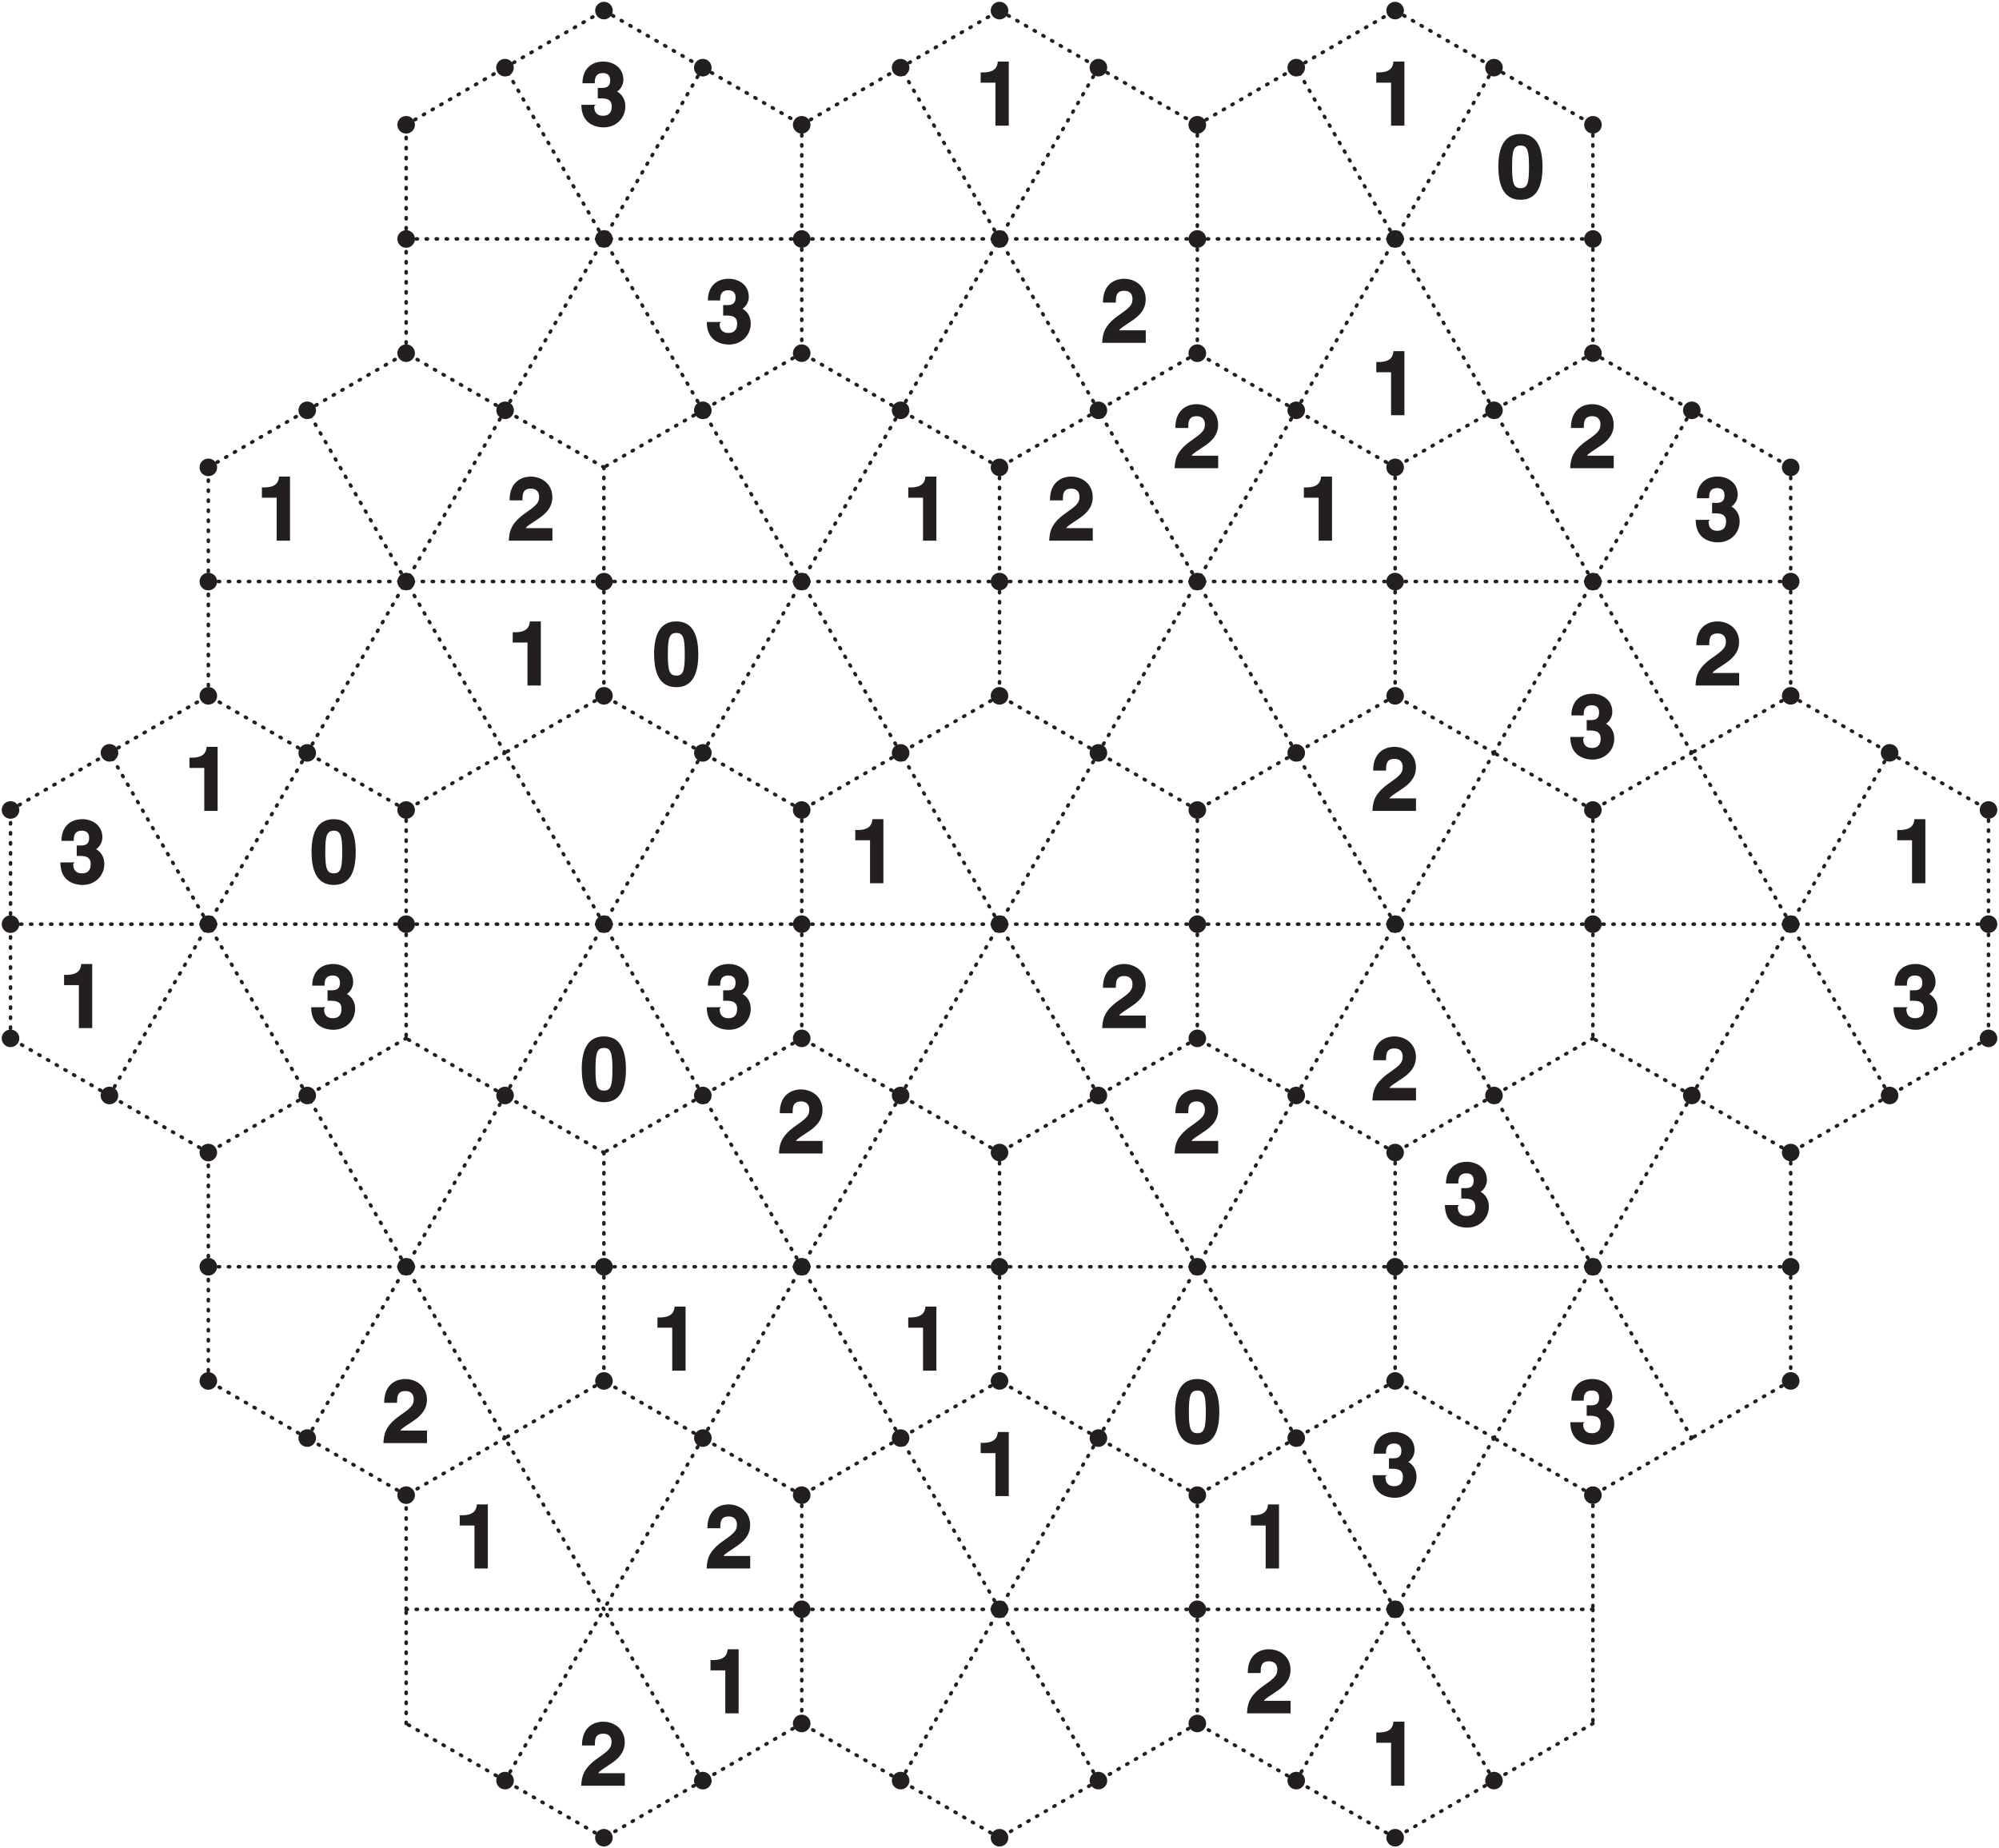 <svg xmlns="http://www.w3.org/2000/svg" xmlns:xlink="http://www.w3.org/1999/xlink" width="425.51" height="393.41" viewBox="0 0 319.134 295.06"><rect x="0" y="0" width="319.134" height="295.06" fill="#808080" stroke="none"/><defs><symbol overflow="visible" id="b"><path d="M2.98-4.36c.93 0 2.16-.08 2.16 1.28 0 1.11-.6 1.5-1.39 1.5-1.33 0-1.4-1.06-1.4-1.51l.23-.24H.3C.3-.06 2.9.27 3.84.27c2 0 3.47-1.46 3.47-3.35 0-1.69-1.22-2.36-1.5-2.44v.2a2.33 2.33 0 0 0 1.19-2c0-2.1-1.83-2.91-3.16-2.91C1.6-10.23.47-8.75.47-6.77h1.97c0-.46-.06-1.62 1.28-1.62 1.08 0 1.17.78 1.17 1.16 0 1.28-1 1.2-1.6 1.2h-.38v1.67zm0 0"/></symbol><symbol overflow="visible" id="c"><path d="M.97-6.86h2.28V0h2.13v-10.23H3.63c-.07.89-.49 1.73-2.38 1.73H.89v1.64zm0 0"/></symbol><symbol overflow="visible" id="d"><path d="M2.45-6.56c.02-.74-.01-1.75 1.36-1.75.96 0 1.3.64 1.3 1.3 0 1.12-.69 1.53-2.49 2.82C.48-2.6.35-1.29.27 0h6.96v-2H2.98c.16-.33.82-.69 2.15-1.6.96-.67 2.09-1.63 2.09-3.35 0-2.02-1.58-3.28-3.49-3.28-.89 0-3.34.42-3.34 3.8h2.06zm0 0"/></symbol><symbol overflow="visible" id="e"><path d="M.36-4.98C.36-1.48 1.56.27 3.9.27c2.34 0 3.51-1.75 3.51-5.25 0-3.49-1.17-5.25-3.51-5.25-2.35 0-3.55 1.76-3.55 5.25zm2.19 0c0-2.57.23-3.41 1.36-3.41 1.1 0 1.34.84 1.34 3.4 0 2.58-.23 3.41-1.34 3.41-1.13 0-1.36-.83-1.36-3.4zm0 0"/></symbol><clipPath id="a"><path d="M0 0h319.13v295.06H0zm0 0"/></clipPath></defs><g clip-path="url(#a)"><path d="M0 0h319.14v295.06H0zm0 0" fill="#fff"/></g><path d="M96.41 38.14L80.62 10.8M80.62 10.8l15.8-9.12M96.41 1.68l15.8 9.11M112.2 10.8L96.41 38.13M112.2 10.8L128 19.9M128 19.91v18.23M128 38.14H96.4M128 38.14v18.23M128 56.37l-15.8 9.12M112.2 65.49L96.41 38.14M112.2 65.49L96.41 74.6M96.41 74.6L80.62 65.5M80.62 65.49l15.8-27.35M80.62 65.49l-15.78-9.12M64.84 56.37V38.14M64.84 38.14H96.4M64.84 38.14V19.91M64.84 19.91l15.78-9.12M159.57 38.14L143.78 10.8M143.78 10.8l15.79-9.12M159.57 1.68l15.79 9.11M175.36 10.8l-15.79 27.34M175.36 10.8l15.79 9.11M191.15 19.91v18.23M191.15 38.14h-31.58M191.15 38.14v18.23M191.15 56.37l-15.8 9.12M175.36 65.49l-15.79-27.35M175.36 65.49l-15.79 9.11M159.57 74.6l-15.79-9.11M143.78 65.49l15.79-27.35M143.78 65.49L128 56.37M128 38.14h31.57M128 19.91l15.78-9.12M222.73 38.14l-15.8-27.35M206.94 10.8l15.79-9.12M222.73 1.68l15.78 9.11M238.51 10.8l-15.78 27.34M238.51 10.8l15.8 9.11M254.3 19.91v18.23M254.3 38.14h-31.57M254.3 38.14v18.23M254.3 56.37l-15.79 9.12M238.51 65.49l-15.78-27.35M238.51 65.49l-15.78 9.11M222.73 74.6l-15.8-9.11M206.94 65.49l15.79-27.35M206.94 65.49l-15.8-9.12M191.15 38.14h31.58M191.15 19.91l15.79-9.12M64.84 92.83L49.05 65.5M49.05 65.49l15.79-9.12M80.62 65.49L64.84 92.83M96.41 74.6v18.23M96.41 92.83H64.84M96.41 92.83v18.24M96.41 111.07l-15.79 9.11M80.62 120.18L64.84 92.83M80.62 120.18l-15.78 9.12M64.84 129.3l-15.79-9.12M49.05 120.18l15.79-27.35M49.05 120.18l-15.79-9.11M33.26 111.07V92.83M33.26 92.83h31.58M33.26 92.83V74.6M33.26 74.6l15.8-9.11M128 92.83L112.2 65.5M143.78 65.49L128 92.83M159.57 74.6v18.23M159.57 92.83h-31.58M159.57 92.83v18.24M159.57 111.07l-15.79 9.11M143.78 120.18L128 92.83M143.78 120.18L128 129.3M128 129.3l-15.8-9.12M112.2 120.18L128 92.83M112.2 120.18l-15.79-9.11M96.41 92.83H128M191.15 92.83l-15.8-27.34M206.94 65.49l-15.8 27.34M222.73 74.6v18.23M222.73 92.83h-31.58M222.73 92.83v18.24M222.73 111.07l-15.8 9.11M206.94 120.18l-15.8-27.35M206.94 120.18l-15.8 9.12M191.15 129.3l-15.8-9.12M175.36 120.18l15.79-27.35M175.36 120.18l-15.79-9.11M159.57 92.83h31.58M254.3 92.83L238.51 65.5M254.3 56.37l15.79 9.12M270.09 65.49L254.3 92.83M270.09 65.49l15.79 9.11M285.88 74.6v18.23M285.88 92.83H254.3M285.88 92.83v18.24M285.88 111.07l-15.79 9.11M270.09 120.18L254.3 92.83M270.09 120.18l-15.79 9.12M254.3 129.3l-15.79-9.12M238.51 120.18l15.8-27.35M238.51 120.18l-15.78-9.11M222.73 92.83h31.57M33.26 147.53l-15.79-27.35M17.47 120.18l15.8-9.11M49.05 120.18l-15.79 27.35M64.84 129.3v18.23M64.84 147.53H33.26M64.84 147.53v18.23M64.84 165.76l-15.79 9.12M49.05 174.88l-15.79-27.35M49.05 174.88l-15.79 9.1M33.26 183.99l-15.79-9.11M17.47 174.88l15.8-27.35M17.47 174.88l-15.79-9.12M1.68 165.76v-18.23M1.68 147.53h31.58M1.68 147.53V129.3M1.68 129.3l15.8-9.12M96.41 147.53l-15.79-27.35M112.2 120.18l-15.79 27.35M128 129.3v18.23M128 147.53H96.4M128 147.53v18.23M128 165.76l-15.8 9.12M112.2 174.88l-15.79-27.35M112.2 174.88l-15.79 9.1M96.41 183.99l-15.79-9.11M80.62 174.88l15.8-27.35M80.62 174.88l-15.78-9.12M64.84 147.53H96.4M159.57 147.53l-15.79-27.35M175.36 120.18l-15.79 27.35M191.15 129.3v18.23M191.15 147.53h-31.58M191.15 147.53v18.23M191.15 165.76l-15.8 9.12M175.36 174.88l-15.79-27.35M175.36 174.88l-15.79 9.1M159.57 183.99l-15.79-9.11M143.78 174.88l15.79-27.35M143.78 174.88L128 165.76M128 147.53h31.57M222.73 147.53l-15.8-27.35M238.51 120.18l-15.78 27.35M254.3 129.3v18.23M254.3 147.53h-31.57M254.3 147.53v18.23M254.3 165.76l-15.79 9.12M238.51 174.88l-15.78-27.35M238.51 174.88l-15.78 9.1M222.73 183.99l-15.8-9.11M206.94 174.88l15.79-27.35M206.94 174.88l-15.8-9.12M191.15 147.53h31.58M285.88 147.53l-15.79-27.35M285.88 111.07l15.79 9.11M301.67 120.18l-15.8 27.35M301.67 120.18l15.79 9.12M317.46 129.3v18.23M317.46 147.53h-31.58M317.46 147.53v18.23M317.46 165.76l-15.8 9.12M301.67 174.88l-15.8-27.35M301.67 174.88l-15.8 9.1M285.88 183.99l-15.79-9.11M270.09 174.88l15.79-27.35M270.09 174.88l-15.79-9.12M254.3 147.53h31.58M64.84 202.22l-15.79-27.34M80.62 174.88l-15.78 27.34M96.41 183.99v18.23M96.41 202.22H64.84M96.41 202.22v18.23M96.41 220.45l-15.79 9.12M80.62 229.57l-15.78-27.35M80.62 229.57l-15.78 9.11M64.84 238.68l-15.79-9.11M49.05 229.57l15.79-27.35M49.05 229.57l-15.79-9.12M33.26 220.45v-18.23M33.26 202.22h31.58M33.26 202.22V184M128 202.22l-15.8-27.34M143.78 174.88L128 202.22M159.57 183.99v18.23M159.57 202.22h-31.58M159.57 202.22v18.23M159.57 220.45l-15.79 9.12M143.78 229.57L128 202.22M143.78 229.57L128 238.68M128 238.68l-15.8-9.11M112.2 229.57l15.8-27.35M112.2 229.57l-15.79-9.12M96.41 202.22H128M191.15 202.22l-15.8-27.34M206.94 174.88l-15.8 27.34M222.73 183.99v18.23M222.73 202.22h-31.58M222.73 202.22v18.23M222.73 220.45l-15.8 9.12M206.94 229.57l-15.8-27.35M206.94 229.57l-15.8 9.11M191.15 238.68l-15.8-9.11M175.36 229.57l15.79-27.35M175.36 229.57l-15.79-9.12M159.57 202.22h31.58M254.3 202.22l-15.79-27.34M270.09 174.88l-15.79 27.34M285.88 183.99v18.23M285.88 202.22H254.3M285.88 202.22v18.23M285.88 220.45l-15.79 9.12M270.09 229.57l-15.79-27.35M270.09 229.57l-15.79 9.11M254.3 238.68l-15.79-9.11M238.51 229.57l15.8-27.35M238.51 229.57l-15.78-9.12M222.73 202.22h31.57M96.41 256.91l-15.79-27.34M112.2 229.57L96.41 256.9M128 238.68v18.23M128 256.91H96.4M128 256.91v18.23M128 275.14l-15.8 9.12M112.2 284.26l-15.79-27.35M112.2 284.26l-15.79 9.12M96.41 293.38l-15.79-9.12M80.62 284.26l15.8-27.35M80.62 284.26l-15.78-9.12M64.84 275.14v-18.23M64.84 256.91H96.4M64.84 256.91v-18.23M159.57 256.91l-15.79-27.34M175.36 229.57l-15.79 27.34M191.15 238.68v18.23M191.15 256.91h-31.58M191.15 256.91v18.23M191.15 275.14l-15.8 9.12M175.36 284.26l-15.79-27.35M175.36 284.26l-15.79 9.12M159.57 293.38l-15.79-9.12M143.78 284.26l15.79-27.35M143.78 284.26L128 275.14M128 256.91h31.57M222.73 256.91l-15.8-27.34M238.51 229.57l-15.78 27.34M254.3 238.68v18.23M254.3 256.91h-31.57M254.3 256.91v18.23M254.3 275.14l-15.79 9.12M238.51 284.26l-15.78-27.35M238.51 284.26l-15.78 9.12M222.73 293.38l-15.8-9.12M206.94 284.26l15.79-27.35M206.94 284.26l-15.8-9.12M191.15 256.91h31.58" fill="none" stroke-width=".567" stroke-linecap="round" stroke-linejoin="round" stroke="#231f20" stroke-dasharray=".2,1.4" stroke-miterlimit="10"/><path d="M97.82 38.14a1.4 1.4 0 1 1-2.8 0 1.4 1.4 0 0 1 2.8 0zM82.02 10.8a1.4 1.4 0 1 1-2.8 0 1.4 1.4 0 0 1 2.8 0zm15.8-9.11a1.4 1.4 0 1 1-2.8 0 1.4 1.4 0 0 1 2.8 0zm15.79 9.11a1.4 1.4 0 1 1-2.81 0 1.4 1.4 0 0 1 2.8 0zm15.78 9.12a1.4 1.4 0 1 1-2.8 0 1.4 1.4 0 0 1 2.8 0zm0 18.23a1.4 1.4 0 1 1-2.8 0 1.4 1.4 0 0 1 2.8 0zm0 18.23a1.4 1.4 0 1 1-2.8 0 1.4 1.4 0 0 1 2.8 0zm-15.78 9.12a1.4 1.4 0 1 1-2.81 0 1.4 1.4 0 0 1 2.8 0zM97.8 74.6a1.4 1.4 0 1 1 0 0zM82.04 65.5a1.4 1.4 0 1 1-2.8 0 1.4 1.4 0 0 1 2.8 0zm-15.8-9.12a1.4 1.4 0 1 1-2.8 0 1.4 1.4 0 0 1 2.8 0zm0-18.23a1.4 1.4 0 1 1-2.8 0 1.4 1.4 0 0 1 2.8 0zm0-18.23a1.4 1.4 0 1 1-2.8 0 1.4 1.4 0 0 1 2.8 0zm94.74 18.23a1.4 1.4 0 1 1-2.8 0 1.4 1.4 0 0 1 2.8 0zM145.18 10.8a1.4 1.4 0 1 1-2.8 0 1.4 1.4 0 0 1 2.8 0zm15.8-9.11a1.4 1.4 0 1 1-2.81 0 1.4 1.4 0 0 1 2.8 0zm15.78 9.11a1.4 1.4 0 1 1-2.8 0 1.4 1.4 0 0 1 2.8 0zm15.8 9.12a1.4 1.4 0 1 1-2.82 0 1.4 1.4 0 0 1 2.81 0zm0 18.23a1.4 1.4 0 1 1-2.82 0 1.4 1.4 0 0 1 2.81 0zm0 18.23a1.4 1.4 0 1 1-2.82 0 1.4 1.4 0 0 1 2.81 0zm-15.8 9.12a1.4 1.4 0 1 1-2.8 0 1.4 1.4 0 0 1 2.8 0zm-15.79 9.11a1.4 1.4 0 1 1-2.8 0 1.4 1.4 0 0 1 2.8 0zm-15.79-9.11a1.4 1.4 0 1 1-2.8 0 1.4 1.4 0 0 1 2.8 0zm78.95-27.35a1.4 1.4 0 1 1-2.8 0 1.4 1.4 0 0 1 2.8 0zM208.34 10.8a1.4 1.4 0 1 1-2.8 0 1.4 1.4 0 0 1 2.8 0zm15.79-9.11a1.4 1.4 0 1 1-2.8 0 1.4 1.4 0 0 1 2.8 0zm15.78 9.11a1.4 1.4 0 1 1-2.8 0 1.4 1.4 0 0 1 2.8 0zm15.8 9.12a1.4 1.4 0 1 1-2.8 0 1.4 1.4 0 0 1 2.8 0zm0 18.23a1.4 1.4 0 1 1-2.8 0 1.4 1.4 0 0 1 2.8 0zm0 18.23a1.4 1.4 0 1 1-2.8 0 1.4 1.4 0 0 1 2.8 0zm-15.8 9.12a1.4 1.4 0 1 1-2.8 0 1.4 1.4 0 0 1 2.8 0zm-15.78 9.11a1.4 1.4 0 1 1-2.8 0 1.4 1.4 0 0 1 2.8 0zm-15.79-9.11a1.4 1.4 0 1 1-2.8 0 1.4 1.4 0 0 1 2.8 0zM66.24 92.83a1.4 1.4 0 1 1-2.8.01 1.4 1.4 0 0 1 2.8 0zM50.45 65.5a1.4 1.4 0 1 1-2.8 0 1.4 1.4 0 0 1 2.8 0zm47.37 27.34a1.4 1.4 0 1 1-2.8.01 1.4 1.4 0 0 1 2.8 0zm0 18.24a1.4 1.4 0 1 1-2.8 0 1.4 1.4 0 0 1 2.8 0zm-15.8 9.11a1.4 1.4 0 1 1 0 0zm-15.78 9.12a1.4 1.4 0 1 1-2.8 0 1.4 1.4 0 0 1 2.8 0zm-15.79-9.12a1.4 1.4 0 1 1-2.8 0 1.4 1.4 0 0 1 2.8 0zm-15.79-9.11a1.4 1.4 0 1 1-2.8 0 1.4 1.4 0 0 1 2.8 0zm0-18.24a1.4 1.4 0 1 1-2.8 0 1.4 1.4 0 0 1 2.8 0zm0-18.23a1.4 1.4 0 1 1-2.8 0 1.4 1.4 0 0 1 2.8 0zm94.73 18.23a1.4 1.4 0 1 1-2.8 0 1.4 1.4 0 0 1 2.8 0zm31.58 0a1.4 1.4 0 1 1-2.8 0 1.4 1.4 0 0 1 2.8 0zm0 18.24a1.4 1.4 0 1 1-2.8 0 1.4 1.4 0 0 1 2.8 0zm-15.79 9.11a1.4 1.4 0 1 1-2.8 0 1.4 1.4 0 0 1 2.8 0zm-15.79 9.12a1.4 1.4 0 1 1-2.8 0 1.4 1.4 0 0 1 2.8 0zm-15.78-9.12a1.4 1.4 0 1 1-2.8 0 1.4 1.4 0 0 1 2.8 0zm78.94-27.35a1.4 1.4 0 1 1-2.8 0 1.4 1.4 0 0 1 2.8 0zm31.58 0a1.4 1.4 0 1 1-2.81 0 1.4 1.4 0 0 1 2.8 0zm0 18.24a1.4 1.4 0 1 1-2.8 0 1.4 1.4 0 0 1 2.8 0zm-15.79 9.11a1.4 1.4 0 1 1-2.8 0 1.4 1.4 0 0 1 2.8 0zm-15.79 9.12a1.4 1.4 0 1 1-2.8 0 1.4 1.4 0 0 1 2.8 0zm-15.79-9.12a1.4 1.4 0 1 1-2.8 0 1.4 1.4 0 0 1 2.8 0zm78.94-27.35a1.4 1.4 0 1 1-2.8.01 1.4 1.4 0 0 1 2.8 0zm15.8-27.34a1.4 1.4 0 1 1-2.81 0 1.4 1.4 0 0 1 2.8 0zm15.78 9.11a1.4 1.4 0 1 1-2.8 0 1.4 1.4 0 0 1 2.8 0zm0 18.23a1.4 1.4 0 1 1-2.8 0 1.4 1.4 0 0 1 2.8 0zm0 18.24a1.4 1.4 0 1 1-2.8 0 1.4 1.4 0 0 1 2.8 0zm-15.79 9.11a1.4 1.4 0 1 1 0 0zm-15.79 9.12a1.4 1.4 0 1 1-2.8 0 1.4 1.4 0 0 1 2.8 0zm-15.79-9.12a1.4 1.4 0 1 1 0 0zM34.66 147.53a1.4 1.4 0 1 1-2.8 0 1.4 1.4 0 0 1 2.8 0zm-15.78-27.35a1.4 1.4 0 1 1-2.8 0 1.4 1.4 0 0 1 2.8 0zm47.36 27.35a1.4 1.4 0 1 1-2.8 0 1.4 1.4 0 0 1 2.8 0zm0 18.23a1.4 1.4 0 1 1 0 0zm-15.79 9.12a1.4 1.4 0 1 1-2.8 0 1.4 1.4 0 0 1 2.8 0zm-15.79 9.1a1.4 1.4 0 1 1-2.8.01 1.4 1.4 0 0 1 2.8 0zm-15.78-9.1a1.4 1.4 0 1 1-2.81 0 1.4 1.4 0 0 1 2.8 0zm-15.8-9.12a1.4 1.4 0 1 1-2.8 0 1.4 1.4 0 0 1 2.8 0zm0-18.23a1.4 1.4 0 1 1-2.8 0 1.4 1.4 0 0 1 2.8 0zm0-18.23a1.4 1.4 0 1 1-2.8 0 1.4 1.4 0 0 1 2.8 0zm94.74 18.23a1.4 1.4 0 1 1-2.8 0 1.4 1.4 0 0 1 2.8 0zm31.57 0a1.4 1.4 0 1 1-2.8 0 1.4 1.4 0 0 1 2.8 0zm0 18.23a1.4 1.4 0 1 1-2.8 0 1.4 1.4 0 0 1 2.8 0zm-15.78 9.12a1.4 1.4 0 1 1-2.81 0 1.4 1.4 0 0 1 2.8 0zm-15.8 9.1a1.4 1.4 0 1 1 0 0zm-15.78-9.1a1.4 1.4 0 1 1-2.8 0 1.4 1.4 0 0 1 2.8 0zm78.94-27.35a1.4 1.4 0 1 1-2.8 0 1.4 1.4 0 0 1 2.8 0zm31.58 0a1.4 1.4 0 1 1-2.8 0 1.4 1.4 0 0 1 2.8 0zm0 18.23a1.4 1.4 0 1 1-2.8 0 1.4 1.4 0 0 1 2.8 0zm-15.79 9.12a1.4 1.4 0 1 1-2.8 0 1.4 1.4 0 0 1 2.8 0zm-15.79 9.1a1.4 1.4 0 1 1-2.8.01 1.4 1.4 0 0 1 2.8 0zm-15.79-9.1a1.4 1.4 0 1 1-2.8 0 1.4 1.4 0 0 1 2.8 0zm78.95-27.35a1.4 1.4 0 1 1-2.8 0 1.4 1.4 0 0 1 2.8 0zm31.57 0a1.4 1.4 0 1 1-2.8 0 1.4 1.4 0 0 1 2.8 0zm0 18.23a1.4 1.4 0 1 1 0 0zm-15.79 9.12a1.4 1.4 0 1 1-2.8 0 1.4 1.4 0 0 1 2.8 0zm-15.78 9.1a1.4 1.4 0 1 1-2.8.01 1.4 1.4 0 0 1 2.8 0zm-15.79-9.1a1.4 1.4 0 1 1-2.8 0 1.4 1.4 0 0 1 2.8 0zm78.94-27.35a1.4 1.4 0 1 1-2.8 0 1.4 1.4 0 0 1 2.8 0zm15.79-27.35a1.4 1.4 0 1 1-2.8 0 1.4 1.4 0 0 1 2.8 0zm15.79 9.12a1.4 1.4 0 1 1-2.8 0 1.4 1.4 0 0 1 2.8 0zm0 18.23a1.4 1.4 0 1 1-2.8 0 1.4 1.4 0 0 1 2.8 0zm0 18.23a1.4 1.4 0 1 1-2.8 0 1.4 1.4 0 0 1 2.8 0zm-15.79 9.12a1.4 1.4 0 1 1-2.8 0 1.4 1.4 0 0 1 2.8 0zm-15.79 9.1a1.4 1.4 0 1 1-2.8.01 1.4 1.4 0 0 1 2.8 0zm-15.79-9.1a1.4 1.4 0 1 1-2.8 0 1.4 1.4 0 0 1 2.8 0zM66.24 202.22a1.4 1.4 0 1 1-2.8 0 1.4 1.4 0 0 1 2.8 0zm31.58 0a1.4 1.4 0 1 1-2.8 0 1.4 1.4 0 0 1 2.8 0zm0 18.23a1.4 1.4 0 1 1-2.8 0 1.4 1.4 0 0 1 2.8 0zm-15.8 9.12a1.4 1.4 0 1 1 0 0zm-15.78 9.11a1.4 1.4 0 1 1-2.8 0 1.4 1.4 0 0 1 2.8 0zm-15.79-9.11a1.4 1.4 0 1 1-2.8 0 1.4 1.4 0 0 1 2.8 0zm-15.79-9.12a1.4 1.4 0 1 1-2.8 0 1.4 1.4 0 0 1 2.8 0zm0-18.23a1.4 1.4 0 1 1-2.8 0 1.4 1.4 0 0 1 2.8 0zm94.73 0a1.4 1.4 0 1 1-2.8 0 1.4 1.4 0 0 1 2.8 0zm31.58 0a1.4 1.4 0 1 1-2.8 0 1.4 1.4 0 0 1 2.8 0zm0 18.23a1.4 1.4 0 1 1-2.8 0 1.4 1.4 0 0 1 2.8 0zm-15.79 9.12a1.4 1.4 0 1 1-2.8 0 1.4 1.4 0 0 1 2.8 0zm-15.79 9.11a1.4 1.4 0 1 1-2.8 0 1.4 1.4 0 0 1 2.8 0zm-15.78-9.11a1.4 1.4 0 1 1-2.8 0 1.4 1.4 0 0 1 2.8 0zm78.94-27.35a1.4 1.4 0 1 1-2.8 0 1.4 1.4 0 0 1 2.8 0zm31.58 0a1.4 1.4 0 1 1-2.8 0 1.4 1.4 0 0 1 2.8 0zm0 18.23a1.4 1.4 0 1 1-2.8 0 1.4 1.4 0 0 1 2.8 0zm-15.79 9.12a1.4 1.4 0 1 1-2.8 0 1.4 1.4 0 0 1 2.8 0zm-15.79 9.11a1.4 1.4 0 1 1-2.8 0 1.4 1.4 0 0 1 2.8 0zm-15.79-9.11a1.4 1.4 0 1 1-2.8 0 1.4 1.4 0 0 1 2.8 0zm78.94-27.35a1.4 1.4 0 1 1-2.8 0 1.4 1.4 0 0 1 2.8 0zm31.58 0a1.4 1.4 0 1 1-2.8 0 1.4 1.4 0 0 1 2.8 0zm0 18.23a1.4 1.4 0 1 1-2.8 0 1.4 1.4 0 0 1 2.8 0zm-15.79 9.12a1.4 1.4 0 1 1 0 0zm-15.79 9.11a1.4 1.4 0 1 1-2.8 0 1.4 1.4 0 0 1 2.8 0zm-15.79-9.11a1.4 1.4 0 1 1 0 0zM97.81 256.9a1.4 1.4 0 1 1 0 0zm31.58 0a1.4 1.4 0 1 1-2.8 0 1.4 1.4 0 0 1 2.8 0zm0 18.23a1.4 1.4 0 1 1-2.8 0 1.4 1.4 0 0 1 2.8 0zm-15.78 9.12a1.4 1.4 0 1 1-2.81 0 1.4 1.4 0 0 1 2.8 0zm-15.8 9.12a1.4 1.4 0 1 1-2.8 0 1.4 1.4 0 0 1 2.8 0zm-15.78-9.12a1.4 1.4 0 1 1-2.8 0 1.4 1.4 0 0 1 2.8 0zm-15.8-9.12a1.4 1.4 0 1 1 0 0zm0-18.23a1.4 1.4 0 1 1 0 0zm94.74 0a1.4 1.4 0 1 1-2.8 0 1.4 1.4 0 0 1 2.8 0zm31.58 0a1.4 1.4 0 1 1-2.8 0 1.4 1.4 0 0 1 2.8 0zm0 18.23a1.4 1.4 0 1 1-2.8 0 1.4 1.4 0 0 1 2.8 0zm-15.79 9.12a1.4 1.4 0 1 1-2.8 0 1.4 1.4 0 0 1 2.8 0zm-15.79 9.12a1.4 1.4 0 1 1-2.8 0 1.4 1.4 0 0 1 2.8 0zm-15.79-9.12a1.4 1.4 0 1 1-2.8 0 1.4 1.4 0 0 1 2.8 0zm78.95-27.35a1.4 1.4 0 1 1-2.8 0 1.4 1.4 0 0 1 2.8 0zm31.57 0a1.4 1.4 0 1 1 0 0zm0 18.23a1.4 1.4 0 1 1 0 0zm-15.79 9.12a1.4 1.4 0 1 1-2.8 0 1.4 1.4 0 0 1 2.8 0zm-15.78 9.12a1.4 1.4 0 1 1-2.8 0 1.4 1.4 0 0 1 2.8 0zm-15.79-9.12a1.4 1.4 0 1 1-2.8 0 1.4 1.4 0 0 1 2.8 0zm0 0" fill="#231f20"/><use xlink:href="#b" x="92.52" y="20.06" fill="#231f20"/><use xlink:href="#b" x="112.54" y="54.73" fill="#231f20"/><use xlink:href="#c" x="155.67" y="20.06" fill="#231f20"/><use xlink:href="#d" x="175.69" y="54.73" fill="#231f20"/><use xlink:href="#c" x="218.83" y="20.06" fill="#231f20"/><use xlink:href="#e" x="238.85" y="31.62" fill="#231f20"/><use xlink:href="#c" x="218.83" y="66.29" fill="#231f20"/><use xlink:href="#d" x="80.96" y="86.31" fill="#231f20"/><use xlink:href="#c" x="80.96" y="109.43" fill="#231f20"/><use xlink:href="#c" x="40.92" y="86.31" fill="#231f20"/><use xlink:href="#c" x="144.11" y="86.31" fill="#231f20"/><use xlink:href="#e" x="104.07" y="109.43" fill="#231f20"/><use xlink:href="#d" x="187.25" y="74.75" fill="#231f20"/><use xlink:href="#c" x="207.27" y="86.31" fill="#231f20"/><use xlink:href="#d" x="167.23" y="86.31" fill="#231f20"/><use xlink:href="#d" x="250.4" y="74.75" fill="#231f20"/><use xlink:href="#b" x="270.42" y="86.31" fill="#231f20"/><use xlink:href="#d" x="270.42" y="109.43" fill="#231f20"/><use xlink:href="#b" x="250.4" y="120.98" fill="#231f20"/><use xlink:href="#c" x="29.36" y="129.45" fill="#231f20"/><use xlink:href="#e" x="49.38" y="141" fill="#231f20"/><use xlink:href="#b" x="49.38" y="164.12" fill="#231f20"/><use xlink:href="#c" x="9.34" y="164.12" fill="#231f20"/><use xlink:href="#b" x="9.34" y="141" fill="#231f20"/><use xlink:href="#b" x="112.54" y="164.12" fill="#231f20"/><use xlink:href="#e" x="92.52" y="175.68" fill="#231f20"/><use xlink:href="#d" x="175.69" y="164.12" fill="#231f20"/><use xlink:href="#c" x="135.65" y="141" fill="#231f20"/><use xlink:href="#d" x="218.83" y="129.45" fill="#231f20"/><use xlink:href="#d" x="218.83" y="175.68" fill="#231f20"/><use xlink:href="#c" x="302" y="141" fill="#231f20"/><use xlink:href="#b" x="302" y="164.12" fill="#231f20"/><use xlink:href="#d" x="60.94" y="230.37" fill="#231f20"/><use xlink:href="#d" x="124.09" y="184.14" fill="#231f20"/><use xlink:href="#c" x="144.11" y="218.81" fill="#231f20"/><use xlink:href="#c" x="104.07" y="218.81" fill="#231f20"/><use xlink:href="#d" x="187.25" y="184.14" fill="#231f20"/><use xlink:href="#e" x="187.25" y="230.37" fill="#231f20"/><use xlink:href="#b" x="250.4" y="230.37" fill="#231f20"/><use xlink:href="#b" x="230.38" y="195.7" fill="#231f20"/><use xlink:href="#d" x="112.54" y="250.39" fill="#231f20"/><use xlink:href="#c" x="112.54" y="273.51" fill="#231f20"/><use xlink:href="#d" x="92.52" y="285.07" fill="#231f20"/><use xlink:href="#c" x="72.5" y="250.39" fill="#231f20"/><use xlink:href="#c" x="155.67" y="238.83" fill="#231f20"/><use xlink:href="#b" x="218.83" y="238.83" fill="#231f20"/><use xlink:href="#c" x="218.83" y="285.07" fill="#231f20"/><use xlink:href="#d" x="198.81" y="273.51" fill="#231f20"/><use xlink:href="#c" x="198.81" y="250.39" fill="#231f20"/></svg>